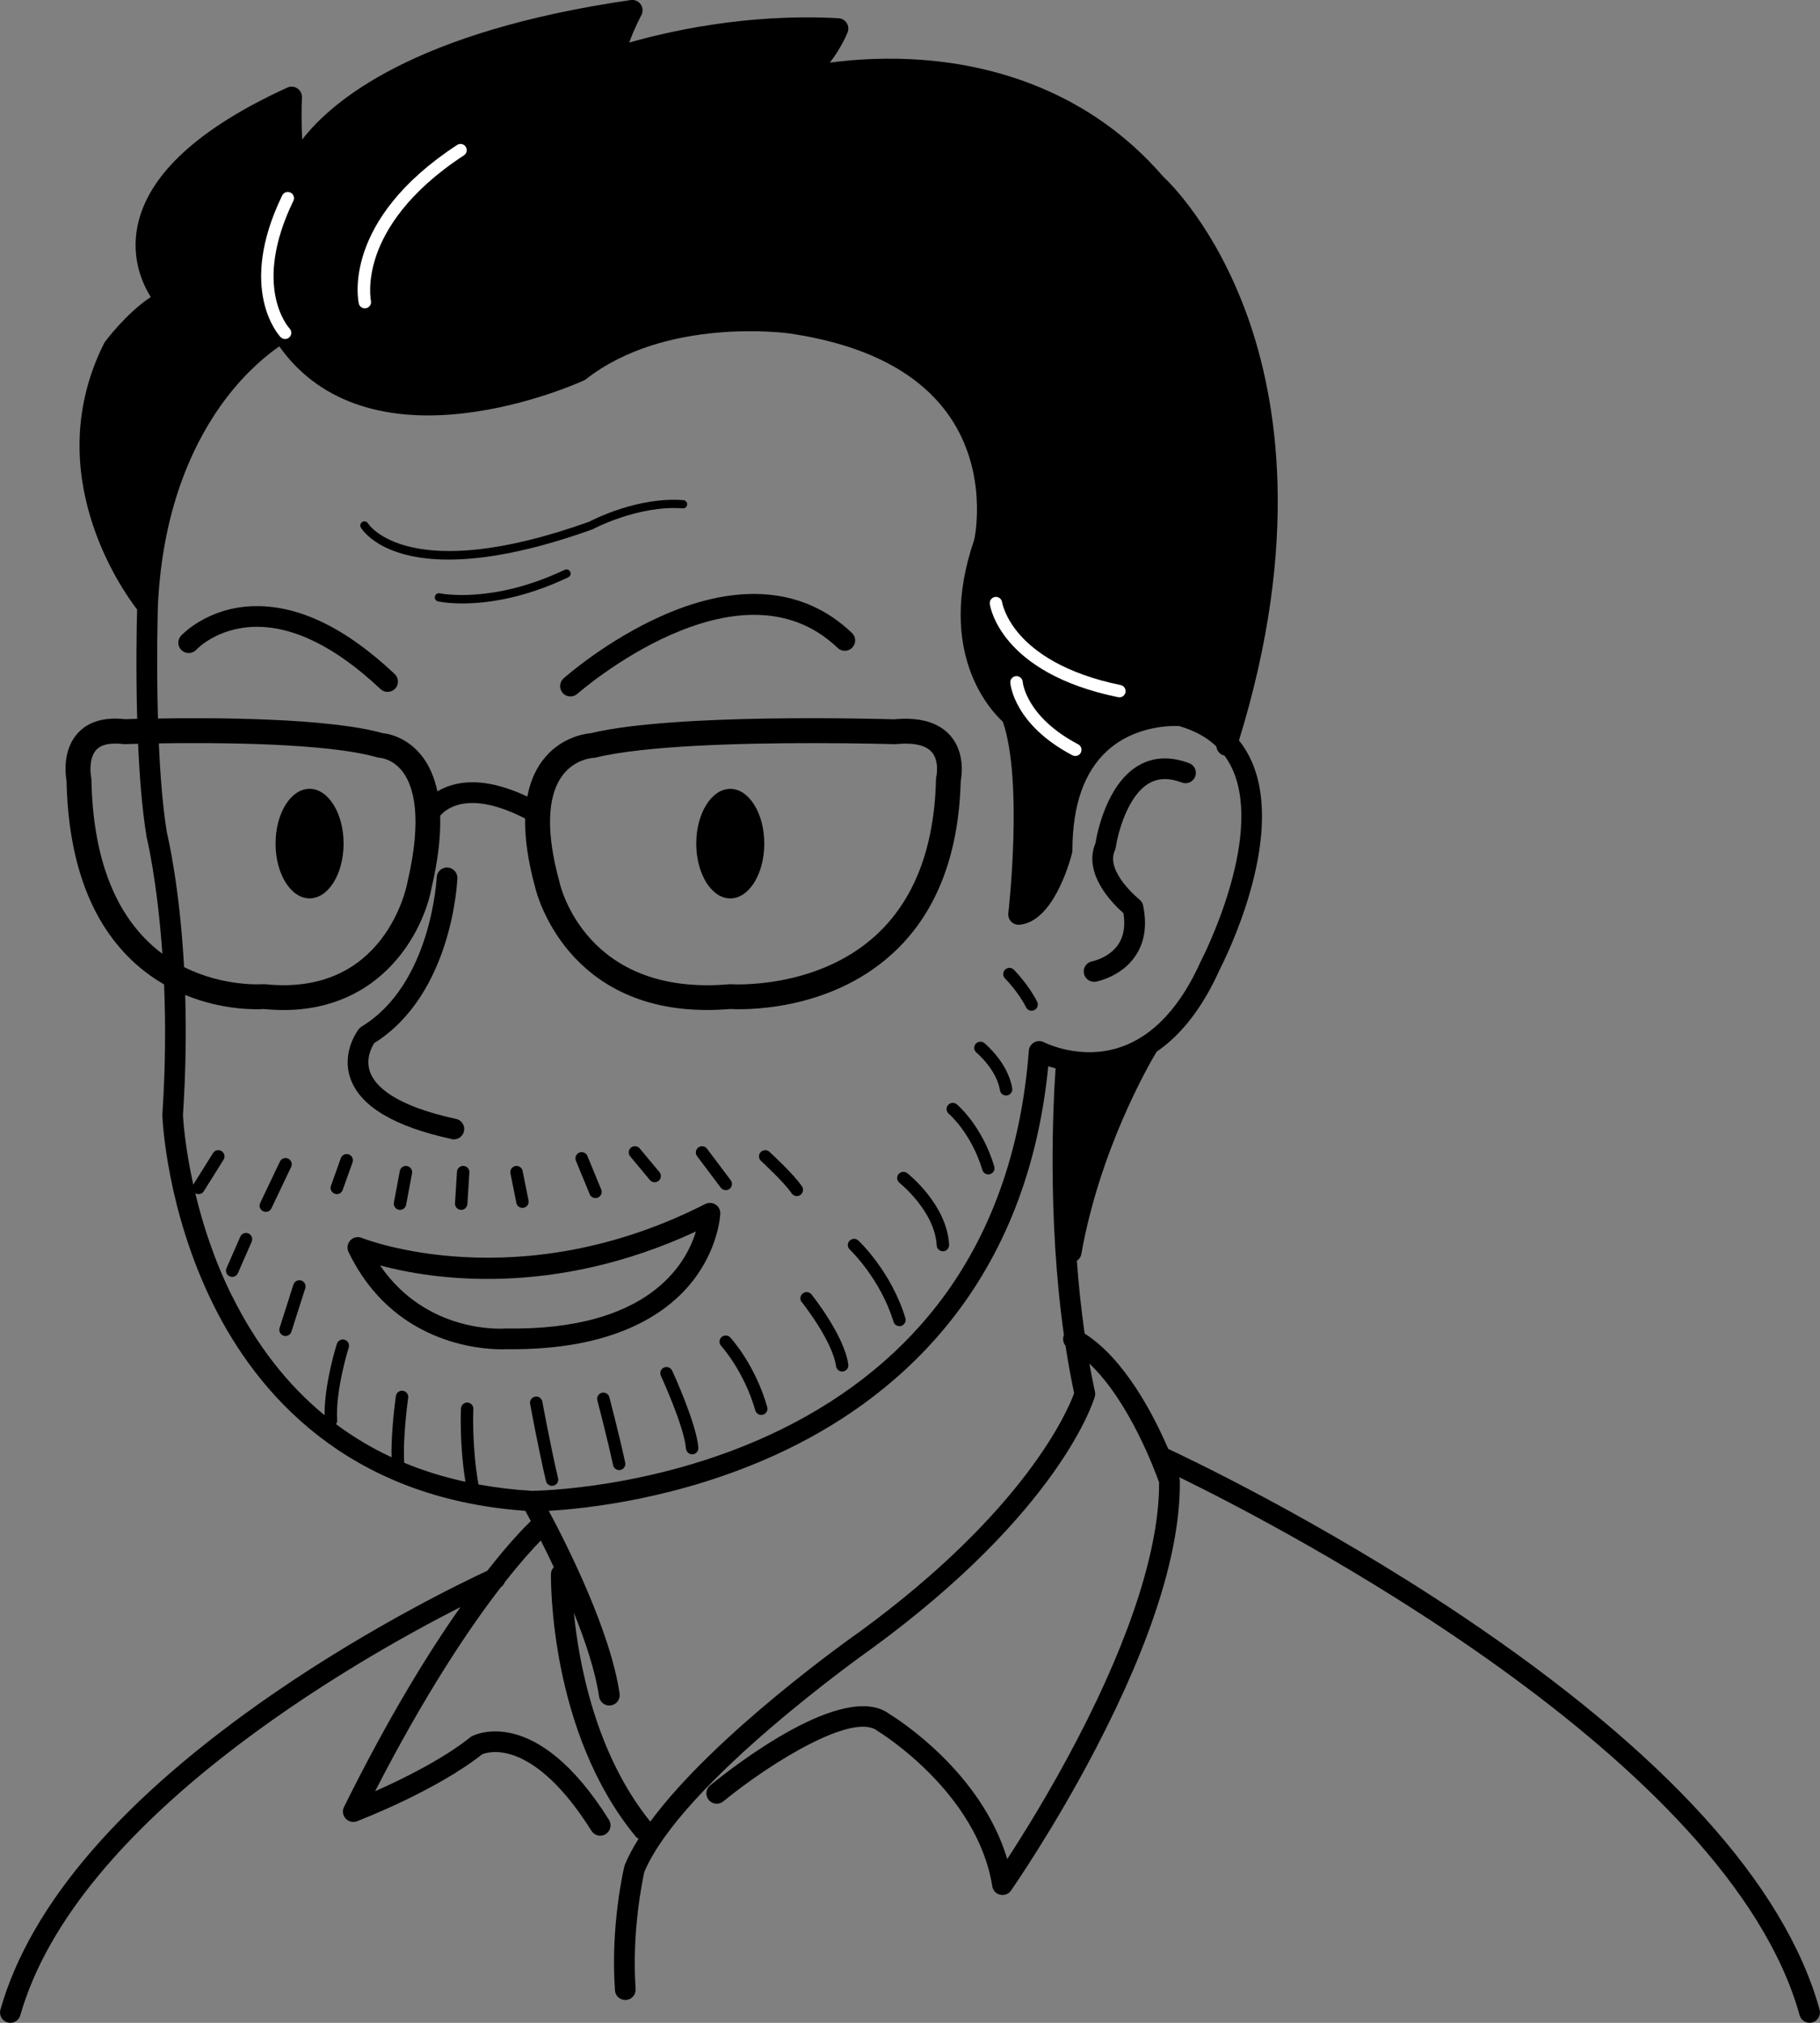 <svg width="99" height="110" viewBox="0 0 99 110" fill="none" xmlns="http://www.w3.org/2000/svg">
<rect x="0" y="0" width="99" height="110" fill="#808080" stroke="none"/>
<g clip-path="url(#clip0_834_3979)">
<path d="M32.223 28.785C32.223 28.785 32.244 28.776 32.255 28.772C32.28 28.758 34.732 27.46 37.139 27.645C37.267 27.654 37.371 27.561 37.38 27.438C37.389 27.314 37.296 27.206 37.172 27.197C34.705 27.008 32.293 28.243 32.056 28.369C22.226 31.883 20.044 28.506 20.017 28.461C19.954 28.355 19.817 28.32 19.711 28.38C19.603 28.443 19.567 28.58 19.63 28.688C19.691 28.792 20.702 30.43 24.401 30.43C26.258 30.43 28.793 30.016 32.225 28.787L32.223 28.785Z" fill="black"/>
<path d="M31.017 31.091C30.963 30.979 30.828 30.931 30.718 30.985C26.774 32.864 23.952 32.268 23.923 32.263C23.801 32.236 23.682 32.313 23.655 32.434C23.628 32.556 23.704 32.675 23.824 32.702C23.871 32.713 24.346 32.815 25.156 32.815C26.4 32.815 28.43 32.574 30.912 31.393C31.024 31.339 31.072 31.206 31.017 31.093V31.091Z" fill="black"/>
<path d="M24.57 61.944C24.61 61.953 24.651 61.957 24.689 61.957C24.948 61.957 25.183 61.777 25.239 61.514C25.304 61.21 25.113 60.911 24.809 60.846C21.451 60.119 20.414 59.064 20.134 58.306C19.869 57.584 20.222 56.934 20.358 56.722C24.574 54.079 24.869 48.02 24.878 47.761C24.892 47.451 24.649 47.19 24.34 47.176C24.022 47.161 23.767 47.404 23.754 47.714C23.752 47.773 23.463 53.53 19.672 55.822C19.614 55.858 19.564 55.903 19.521 55.955C19.481 56.007 18.546 57.219 19.071 58.673C19.612 60.169 21.462 61.269 24.572 61.941L24.57 61.944Z" fill="black"/>
<path d="M98.98 109.287C97.087 102.461 90.524 95.244 79.474 87.834C71.694 82.619 64.323 79.15 63.547 78.79C62.747 76.934 61.179 73.901 58.999 72.517C58.808 71.181 58.67 69.847 58.576 68.562C58.7 68.479 58.794 68.351 58.821 68.191C59.824 62.522 62.483 57.91 62.912 57.195C64.287 56.254 65.443 54.749 66.36 52.695C66.597 52.236 69.932 45.658 68.1 41.438C67.913 41.006 67.676 40.614 67.394 40.263C70.739 29.444 69.495 21.739 67.843 17.159C66.094 12.31 63.588 9.892 63.272 9.602C59.231 4.925 54.028 3.579 50.37 3.273C48.245 3.096 46.406 3.235 45.139 3.406C45.795 2.556 46.09 1.802 46.108 1.755C46.174 1.586 46.153 1.399 46.056 1.249C45.959 1.098 45.795 1.003 45.615 0.992C40.566 0.706 36.149 1.762 34.225 2.317C34.515 1.514 34.88 0.839 34.885 0.828C34.986 0.641 34.975 0.412 34.853 0.238C34.732 0.063 34.52 -0.027 34.31 0.002C22.541 1.705 18.066 5.478 16.441 7.586C16.387 6.697 16.405 5.746 16.425 5.3C16.434 5.105 16.339 4.918 16.177 4.808C16.015 4.697 15.805 4.682 15.627 4.763C10.791 6.976 8.05 9.505 7.482 12.281C7.122 14.045 7.748 15.429 8.201 16.151C6.854 17.048 5.758 18.526 5.706 18.596C5.688 18.621 5.67 18.648 5.657 18.677C2.146 25.687 6.594 32.023 7.458 33.145C7.437 33.865 7.385 36.319 7.462 39.089C7.14 39.098 6.912 39.105 6.808 39.109C5.675 38.983 4.809 39.237 4.237 39.861C3.392 40.778 3.559 42.117 3.619 42.461C3.716 46.918 4.981 50.263 7.372 52.407C7.877 52.859 8.4 53.228 8.925 53.53C9.01 55.575 9.008 57.953 8.832 60.603C8.832 60.623 8.832 60.641 8.832 60.661C8.839 60.868 9.053 65.806 11.611 70.961C13.964 75.701 18.816 81.462 28.575 82.157C28.649 82.295 28.75 82.481 28.874 82.713C28.46 83.114 27.637 83.969 26.506 85.417C25.462 85.899 20.328 88.344 14.874 92.097C6.653 97.764 1.657 103.541 0.023 109.282C-0.063 109.582 0.11 109.892 0.41 109.978C0.462 109.991 0.514 110 0.563 110C0.809 110 1.034 109.838 1.104 109.591C4.151 98.893 19.398 90.266 25.047 87.39C23.31 89.858 21.131 93.381 18.712 98.263C18.609 98.47 18.645 98.72 18.8 98.891C18.956 99.062 19.201 99.12 19.418 99.037C19.594 98.97 23.698 97.393 26.231 95.395C26.38 95.334 26.956 95.145 27.838 95.422C28.827 95.732 30.382 96.702 32.172 99.557C32.277 99.728 32.462 99.822 32.649 99.822C32.751 99.822 32.854 99.795 32.947 99.737C33.21 99.573 33.291 99.226 33.125 98.961C29.158 92.628 25.802 94.342 25.663 94.418C25.634 94.434 25.607 94.452 25.579 94.475C24.06 95.687 21.836 96.772 20.405 97.406C23.1 92.153 25.442 88.688 26.979 86.659C27.069 86.54 27.157 86.425 27.245 86.313C27.342 86.245 27.414 86.153 27.454 86.045C28.324 84.938 28.998 84.2 29.417 83.773C29.636 84.203 29.877 84.691 30.125 85.217C30.033 85.316 29.972 85.447 29.97 85.593C29.965 85.942 29.895 94.182 34.574 99.863C34.619 99.919 34.675 99.96 34.734 99.993C34.432 100.475 34.179 100.945 33.99 101.402C33.979 101.429 33.97 101.458 33.963 101.485C33.932 101.615 33.199 104.713 33.452 108.236C33.472 108.533 33.72 108.758 34.013 108.758C34.026 108.758 34.04 108.758 34.053 108.758C34.364 108.736 34.596 108.468 34.576 108.157C34.353 105.028 34.966 102.169 35.049 101.791C37.118 96.911 47.294 89.737 47.404 89.658C57.638 82.182 59.477 76.205 59.551 75.955C59.578 75.865 59.581 75.77 59.56 75.678C59.45 75.174 59.351 74.664 59.258 74.153C61.424 76.182 62.835 80.009 63.049 80.612C63.072 84.112 61.544 88.925 58.625 94.535C57.145 97.381 55.646 99.779 54.789 101.091C53.37 96.353 48.833 93.483 48.385 93.208C45.899 91.35 39.827 96.11 38.63 97.087C38.389 97.282 38.353 97.638 38.552 97.879C38.748 98.119 39.104 98.155 39.345 97.957C42.04 95.757 46.424 93.109 47.72 94.117C47.738 94.13 47.756 94.144 47.776 94.155C47.83 94.187 53.158 97.444 53.976 102.576C54.012 102.803 54.183 102.985 54.406 103.035C54.449 103.044 54.49 103.048 54.532 103.048C54.715 103.048 54.889 102.961 54.995 102.808C55.017 102.774 57.343 99.438 59.619 95.064C62.695 89.152 64.228 84.254 64.176 80.504C64.176 80.445 64.165 80.389 64.147 80.333C64.147 80.333 64.147 80.329 64.144 80.326C69.722 83.053 94.019 95.636 97.891 109.586C97.961 109.836 98.186 109.998 98.434 109.998C98.484 109.998 98.536 109.991 98.585 109.978C98.885 109.894 99.061 109.584 98.978 109.285L98.98 109.287ZM8.262 51.397C6.159 49.503 5.051 46.47 4.972 42.385C4.972 42.344 4.965 42.301 4.958 42.263C4.904 41.991 4.85 41.195 5.238 40.776C5.508 40.484 6.002 40.378 6.703 40.461C6.739 40.466 6.772 40.468 6.808 40.466C6.824 40.466 7.079 40.457 7.512 40.446C7.588 42.203 7.728 43.991 7.967 45.469C7.969 45.485 7.974 45.501 7.976 45.516C7.985 45.552 8.555 47.89 8.832 51.865C8.638 51.721 8.449 51.568 8.262 51.399V51.397ZM9.076 45.267C8.848 43.858 8.715 42.133 8.641 40.423C11.704 40.376 17.793 40.394 20.522 41.186C20.57 41.199 20.63 41.208 20.678 41.213C20.707 41.213 21.381 41.267 21.915 41.982C22.487 42.751 22.994 44.412 22.167 47.957C22.167 47.966 22.163 47.977 22.161 47.989C22.113 48.243 20.925 54.191 14.437 53.523C14.415 53.521 14.392 53.519 14.367 53.519C14.347 53.519 14.329 53.519 14.309 53.521C14.282 53.521 12.19 53.678 10.013 52.589C9.772 48.227 9.152 45.584 9.076 45.267ZM12.634 70.504C11.645 68.517 11.018 66.54 10.622 64.882C10.622 64.882 10.622 64.882 10.624 64.884C10.68 64.918 10.741 64.936 10.802 64.936C10.915 64.936 11.025 64.88 11.088 64.776L12.161 63.062C12.26 62.904 12.21 62.695 12.053 62.596C11.895 62.497 11.685 62.544 11.586 62.704L10.514 64.418C10.514 64.418 10.514 64.418 10.514 64.421C10.056 62.353 9.964 60.871 9.952 60.655C10.112 58.225 10.133 56.032 10.074 54.106C12.132 54.952 13.966 54.895 14.354 54.871C14.721 54.907 15.075 54.925 15.418 54.925C20.788 54.925 23.037 50.664 23.483 48.248C23.828 46.769 23.979 45.471 23.943 44.358C24.099 44.18 24.405 43.908 24.926 43.764C25.861 43.505 27.112 43.764 28.566 44.511C28.543 45.6 28.726 46.857 29.116 48.279C29.233 48.76 30.898 54.925 38.466 54.922C38.869 54.922 39.293 54.904 39.733 54.868C40.334 54.902 45.008 55.06 48.508 51.892C50.891 49.737 52.15 46.569 52.259 42.477C52.322 42.144 52.488 40.916 51.7 40.009C51.066 39.282 50.036 38.983 48.632 39.116C47.72 39.089 36.672 38.781 32.153 39.867C31.797 39.899 30.447 40.097 29.496 41.377C29.097 41.914 28.827 42.562 28.685 43.316C27.098 42.569 25.717 42.358 24.574 42.695C24.268 42.785 24.009 42.904 23.792 43.037C23.634 42.283 23.36 41.645 22.963 41.129C22.267 40.223 21.334 39.917 20.826 39.87C17.86 39.039 11.683 39.021 8.591 39.073C8.501 35.854 8.587 33.033 8.587 32.99C8.835 27.336 10.737 23.717 12.287 21.674C13.45 20.144 14.595 19.246 15.194 18.835C17.247 21.744 20.705 23.001 25.237 22.473C28.753 22.063 31.644 20.742 31.766 20.686C31.806 20.668 31.842 20.646 31.876 20.619C36.228 17.213 42.822 18.117 42.89 18.126C47.059 18.727 50.012 20.252 51.664 22.661C53.701 25.629 53.063 29.021 52.998 29.336C50.891 35.453 53.868 38.623 54.553 39.251C55.666 42.502 54.857 49.586 54.848 49.66C54.828 49.827 54.886 49.995 55.004 50.117C55.121 50.239 55.288 50.301 55.454 50.286C57.253 50.135 58.154 47.015 58.316 46.392C58.328 46.344 58.334 46.297 58.334 46.25C58.334 43.797 58.972 41.973 60.23 40.826C61.776 39.417 63.818 39.465 64.14 39.483C64.976 39.723 65.643 40.092 66.164 40.589C66.184 40.808 66.331 41.006 66.554 41.075C66.572 41.082 66.59 41.084 66.608 41.089C66.786 41.332 66.939 41.6 67.067 41.89C68.715 45.678 65.389 52.133 65.355 52.198C65.35 52.209 65.344 52.218 65.339 52.23C64.223 54.733 62.758 56.315 60.983 56.931C58.779 57.696 56.809 56.688 56.791 56.679C56.624 56.589 56.421 56.592 56.254 56.684C56.088 56.776 55.979 56.945 55.964 57.134C55.547 62.592 53.874 67.242 50.994 70.954C48.689 73.924 45.603 76.311 41.822 78.049C35.493 80.961 29.285 81.066 28.933 81.071C27.925 81.01 26.959 80.893 26.026 80.722C25.656 78.619 25.746 76.643 25.748 76.623C25.758 76.436 25.613 76.279 25.428 76.27C25.246 76.261 25.084 76.405 25.075 76.589C25.07 76.673 24.984 78.506 25.318 80.578C24.146 80.324 23.037 79.98 21.989 79.546C21.895 78.203 22.201 76.031 22.203 76.011C22.23 75.827 22.102 75.656 21.917 75.629C21.73 75.602 21.561 75.73 21.534 75.915C21.523 76 21.261 77.847 21.3 79.244C20.222 78.745 19.215 78.144 18.277 77.444C18.32 77.384 18.347 77.309 18.341 77.228C18.239 75.597 18.963 73.3 18.969 73.278C19.026 73.1 18.927 72.911 18.748 72.855C18.573 72.799 18.381 72.898 18.325 73.073C18.296 73.165 17.64 75.249 17.655 76.958C15.629 75.298 13.955 73.145 12.639 70.504H12.634ZM30.571 42.2C31.247 41.269 32.244 41.213 32.28 41.213C32.327 41.213 32.377 41.204 32.424 41.192C35.077 40.54 40.386 40.41 44.208 40.41C46.721 40.41 48.59 40.466 48.637 40.468C48.668 40.468 48.698 40.468 48.727 40.466C49.387 40.398 50.26 40.419 50.679 40.891C51.12 41.393 50.931 42.236 50.931 42.241C50.92 42.288 50.913 42.337 50.913 42.387C50.828 46.119 49.716 48.979 47.616 50.886C44.384 53.818 39.825 53.525 39.78 53.523C39.744 53.521 39.706 53.521 39.669 53.523C31.901 54.203 30.49 48.225 30.434 47.971C30.432 47.957 30.427 47.946 30.425 47.932C29.704 45.309 29.753 43.327 30.574 42.203L30.571 42.2ZM46.751 88.74C46.381 88.999 38.881 94.288 35.374 99.057C32.397 95.379 31.489 90.454 31.216 87.699C31.842 89.251 32.386 90.882 32.588 92.263C32.629 92.542 32.87 92.745 33.145 92.745C33.172 92.745 33.199 92.745 33.228 92.738C33.537 92.693 33.749 92.407 33.704 92.099C33.199 88.675 30.846 84.016 29.85 82.157C31.89 82.04 36.967 81.507 42.257 79.082C48.355 76.286 55.799 70.362 57.021 57.98C57.142 58.02 57.275 58.061 57.419 58.099C57.296 59.854 56.96 66.153 57.873 72.601C57.791 72.796 57.827 73.017 57.958 73.174C58.091 74.04 58.247 74.907 58.429 75.761C58.107 76.648 55.824 82.115 46.751 88.742V88.74Z" fill="black"/>
<path d="M16.84 48.853C17.861 48.853 18.69 47.519 18.69 45.874C18.69 44.229 17.861 42.895 16.84 42.895C15.818 42.895 14.989 44.229 14.989 45.874C14.989 47.519 15.818 48.853 16.84 48.853Z" fill="black"/>
<path d="M39.724 48.855C40.745 48.855 41.574 47.521 41.574 45.876C41.574 44.232 40.745 42.898 39.724 42.898C38.703 42.898 37.873 44.232 37.873 45.876C37.873 47.521 38.703 48.855 39.724 48.855Z" fill="black"/>
<path d="M13.743 32.963C11.266 33.053 9.905 34.511 9.846 34.571C9.637 34.801 9.652 35.152 9.88 35.363C10.108 35.572 10.464 35.559 10.676 35.334C10.721 35.285 11.807 34.148 13.813 34.088C15.922 34.027 18.246 35.161 20.696 37.471C20.804 37.575 20.944 37.624 21.083 37.624C21.232 37.624 21.383 37.566 21.493 37.449C21.707 37.224 21.696 36.866 21.471 36.655C18.782 34.117 16.186 32.877 13.743 32.965V32.963Z" fill="black"/>
<path d="M36.075 33.458C33.028 34.796 30.754 36.803 30.657 36.889C30.425 37.096 30.404 37.451 30.61 37.683C30.72 37.809 30.875 37.872 31.031 37.872C31.164 37.872 31.297 37.825 31.405 37.73C31.493 37.654 40.165 30.072 45.565 35.233C45.79 35.447 46.147 35.44 46.361 35.215C46.577 34.99 46.568 34.634 46.343 34.421C43.776 31.966 40.224 31.633 36.072 33.458H36.075Z" fill="black"/>
<path d="M59.511 53.39C59.545 53.39 59.578 53.388 59.612 53.381C59.669 53.372 60.996 53.118 61.762 51.984C62.265 51.242 62.404 50.317 62.179 49.237C62.152 49.107 62.08 48.99 61.974 48.909C61.956 48.893 60.106 47.404 60.647 46.236C60.669 46.187 60.685 46.133 60.694 46.079C60.798 45.345 61.323 43.291 62.486 42.605C62.995 42.304 63.585 42.288 64.289 42.553C64.579 42.664 64.904 42.517 65.014 42.227C65.125 41.937 64.978 41.613 64.688 41.503C63.658 41.114 62.722 41.159 61.909 41.64C60.187 42.659 59.673 45.332 59.59 45.843C58.882 47.53 60.552 49.168 61.111 49.656C61.221 50.34 61.129 50.909 60.834 51.35C60.345 52.083 59.432 52.272 59.409 52.277C59.105 52.333 58.902 52.626 58.959 52.929C59.008 53.201 59.245 53.39 59.513 53.39H59.511Z" fill="black"/>
<path d="M55.813 54.776C55.871 54.895 55.991 54.963 56.115 54.963C56.166 54.963 56.216 54.952 56.266 54.927C56.432 54.844 56.5 54.641 56.417 54.475C55.946 53.534 55.179 52.765 55.148 52.731C55.017 52.598 54.803 52.598 54.67 52.731C54.537 52.862 54.537 53.075 54.67 53.208C54.677 53.215 55.391 53.935 55.813 54.776Z" fill="black"/>
<path d="M54.393 59.291C54.42 59.456 54.564 59.572 54.726 59.572C54.744 59.572 54.765 59.572 54.783 59.568C54.968 59.536 55.091 59.363 55.06 59.179C54.828 57.784 53.597 56.765 53.545 56.722C53.401 56.605 53.189 56.625 53.07 56.769C52.95 56.913 52.973 57.125 53.117 57.244C53.129 57.253 54.203 58.148 54.395 59.289L54.393 59.291Z" fill="black"/>
<path d="M53.435 63.622C53.478 63.768 53.613 63.863 53.759 63.863C53.791 63.863 53.825 63.858 53.856 63.849C54.034 63.795 54.136 63.609 54.084 63.429C53.417 61.213 52.098 60.097 52.044 60.05C51.9 59.93 51.688 59.951 51.569 60.092C51.449 60.234 51.467 60.448 51.612 60.567C51.623 60.578 52.833 61.611 53.437 63.622H53.435Z" fill="black"/>
<path d="M48.603 71.876C48.648 72.022 48.781 72.115 48.925 72.115C48.959 72.115 48.991 72.11 49.025 72.099C49.203 72.045 49.304 71.856 49.25 71.678C48.481 69.156 46.762 67.525 46.688 67.458C46.55 67.329 46.338 67.338 46.21 67.474C46.081 67.609 46.088 67.822 46.225 67.95C46.241 67.966 47.889 69.532 48.603 71.876Z" fill="black"/>
<path d="M48.932 64.326C48.95 64.342 50.854 65.867 50.951 67.723C50.96 67.903 51.109 68.043 51.289 68.043C51.296 68.043 51.301 68.043 51.307 68.043C51.494 68.034 51.636 67.874 51.627 67.687C51.513 65.523 49.439 63.865 49.351 63.795C49.205 63.681 48.993 63.705 48.876 63.852C48.758 63.998 48.785 64.209 48.932 64.326Z" fill="black"/>
<path d="M43.616 70.81C43.632 70.83 45.279 72.9 45.477 74.293C45.502 74.461 45.646 74.583 45.811 74.583C45.827 74.583 45.842 74.583 45.858 74.578C46.043 74.551 46.171 74.38 46.144 74.196C45.919 72.621 44.213 70.479 44.141 70.389C44.024 70.243 43.812 70.221 43.665 70.338C43.519 70.454 43.496 70.666 43.611 70.812L43.616 70.81Z" fill="black"/>
<path d="M43.061 64.891C43.127 64.987 43.233 65.041 43.343 65.041C43.408 65.041 43.474 65.023 43.53 64.985C43.685 64.882 43.728 64.672 43.625 64.517C43.178 63.847 41.907 62.684 41.853 62.634C41.716 62.508 41.502 62.517 41.375 62.654C41.249 62.792 41.258 63.005 41.396 63.132C41.409 63.143 42.66 64.29 43.061 64.893V64.891Z" fill="black"/>
<path d="M39.248 72.711C39.111 72.837 39.102 73.051 39.228 73.188C39.239 73.201 40.472 74.556 41.085 76.697C41.128 76.846 41.263 76.943 41.409 76.943C41.441 76.943 41.472 76.938 41.502 76.929C41.682 76.877 41.786 76.691 41.734 76.513C41.076 74.211 39.78 72.792 39.724 72.731C39.597 72.594 39.383 72.585 39.246 72.713L39.248 72.711Z" fill="black"/>
<path d="M36.113 74.367C35.944 74.445 35.87 74.646 35.949 74.814C35.962 74.841 37.213 77.561 37.314 78.774C37.33 78.949 37.477 79.084 37.65 79.084C37.659 79.084 37.668 79.084 37.679 79.084C37.866 79.069 38.004 78.907 37.988 78.72C37.878 77.39 36.616 74.65 36.562 74.533C36.483 74.364 36.282 74.29 36.113 74.369V74.367Z" fill="black"/>
<path d="M33.147 75.98C33.1 75.8 32.915 75.692 32.735 75.739C32.555 75.786 32.447 75.971 32.494 76.151C32.498 76.171 33.032 78.198 33.348 79.674C33.382 79.831 33.522 79.942 33.677 79.942C33.7 79.942 33.724 79.939 33.749 79.935C33.932 79.897 34.049 79.717 34.008 79.534C33.688 78.043 33.152 76.002 33.145 75.982L33.147 75.98Z" fill="black"/>
<path d="M29.501 76.22C29.467 76.038 29.291 75.914 29.109 75.948C28.926 75.982 28.802 76.157 28.836 76.34C28.84 76.362 29.271 78.727 29.699 80.538C29.735 80.693 29.875 80.799 30.028 80.799C30.053 80.799 30.08 80.796 30.105 80.79C30.287 80.747 30.4 80.565 30.357 80.385C29.936 78.592 29.505 76.245 29.501 76.22Z" fill="black"/>
<path d="M15.677 63.006C15.508 62.925 15.307 62.997 15.226 63.165L14.153 65.417C14.072 65.586 14.144 65.786 14.313 65.867C14.361 65.89 14.41 65.901 14.457 65.901C14.584 65.901 14.705 65.829 14.764 65.708L15.837 63.456C15.918 63.287 15.846 63.087 15.677 63.006Z" fill="black"/>
<path d="M18.21 64.913C18.248 64.927 18.287 64.934 18.323 64.934C18.462 64.934 18.591 64.848 18.64 64.709L19.177 63.208C19.24 63.033 19.147 62.839 18.972 62.776C18.796 62.713 18.602 62.805 18.539 62.981L18.003 64.481C17.939 64.657 18.032 64.85 18.208 64.913H18.21Z" fill="black"/>
<path d="M21.759 65.791C21.919 65.791 22.061 65.678 22.091 65.516L22.413 63.802C22.447 63.62 22.327 63.442 22.143 63.408C21.958 63.374 21.782 63.494 21.748 63.678L21.426 65.392C21.392 65.575 21.512 65.752 21.696 65.786C21.717 65.791 21.739 65.793 21.759 65.793V65.791Z" fill="black"/>
<path d="M24.858 63.719L24.75 65.433C24.739 65.62 24.881 65.779 25.065 65.791C25.072 65.791 25.079 65.791 25.086 65.791C25.264 65.791 25.413 65.653 25.424 65.474L25.532 63.759C25.543 63.572 25.401 63.413 25.216 63.401C25.025 63.392 24.869 63.532 24.858 63.717V63.719Z" fill="black"/>
<path d="M28.085 65.413C28.117 65.573 28.259 65.685 28.417 65.685C28.439 65.685 28.462 65.685 28.484 65.678C28.667 65.642 28.786 65.465 28.75 65.282L28.428 63.674C28.392 63.492 28.212 63.372 28.031 63.408C27.849 63.444 27.729 63.622 27.765 63.804L28.088 65.413H28.085Z" fill="black"/>
<path d="M32.077 64.94C32.131 65.071 32.257 65.15 32.39 65.15C32.433 65.15 32.476 65.141 32.519 65.125C32.692 65.053 32.773 64.857 32.703 64.684L31.953 62.862C31.883 62.688 31.687 62.607 31.511 62.677C31.338 62.749 31.256 62.945 31.326 63.118L32.077 64.94Z" fill="black"/>
<path d="M35.351 64.169C35.419 64.25 35.514 64.29 35.61 64.29C35.687 64.29 35.764 64.266 35.827 64.212C35.971 64.092 35.989 63.879 35.87 63.737L34.797 62.45C34.677 62.306 34.463 62.288 34.321 62.407C34.177 62.526 34.159 62.74 34.279 62.882L35.351 64.169Z" fill="black"/>
<path d="M39.207 64.585C39.273 64.673 39.377 64.72 39.478 64.72C39.548 64.72 39.62 64.697 39.681 64.652C39.829 64.54 39.861 64.328 39.748 64.18L38.459 62.466C38.346 62.317 38.135 62.286 37.986 62.398C37.837 62.511 37.806 62.722 37.918 62.871L39.207 64.585Z" fill="black"/>
<path d="M13.518 67.075C13.346 67.001 13.148 67.078 13.071 67.249L12.321 68.963C12.246 69.134 12.323 69.332 12.494 69.408C12.54 69.429 12.585 69.438 12.63 69.438C12.76 69.438 12.884 69.361 12.941 69.235L13.691 67.521C13.765 67.35 13.689 67.152 13.518 67.075Z" fill="black"/>
<path d="M16.384 69.636C16.206 69.579 16.017 69.678 15.961 69.854L15.208 72.212C15.152 72.389 15.251 72.578 15.427 72.635C15.46 72.646 15.494 72.65 15.53 72.65C15.675 72.65 15.807 72.558 15.852 72.414L16.605 70.056C16.662 69.879 16.562 69.69 16.387 69.633L16.384 69.636Z" fill="black"/>
<path d="M19.057 67.451C18.897 67.62 18.857 67.872 18.958 68.081C21.342 73.037 26.053 73.374 27.29 73.374C27.421 73.374 27.511 73.37 27.558 73.368C33.341 73.442 36.192 71.471 37.564 69.804C39.086 67.953 39.178 66.076 39.18 65.998C39.189 65.797 39.09 65.608 38.921 65.501C38.752 65.392 38.54 65.383 38.362 65.474C28.169 70.664 19.796 67.363 19.681 67.316C19.465 67.226 19.217 67.28 19.057 67.449V67.451ZM37.853 66.972C37.301 68.787 35.234 72.358 27.551 72.243C27.531 72.243 27.515 72.243 27.497 72.243C27.308 72.256 23.22 72.529 20.675 68.814C23.463 69.561 30.017 70.601 37.851 66.969L37.853 66.972Z" fill="black"/>
<path d="M19.846 16.767C19.69 16.767 19.551 16.661 19.517 16.504C19.476 16.322 18.593 11.98 24.865 7.883C25.02 7.782 25.23 7.824 25.334 7.98C25.435 8.135 25.392 8.344 25.237 8.448C22.165 10.452 20.955 12.499 20.479 13.865C19.968 15.334 20.175 16.349 20.177 16.358C20.215 16.54 20.101 16.72 19.918 16.758C19.893 16.763 19.868 16.767 19.846 16.767Z" fill="white"/>
<path d="M15.508 18.436C15.417 18.436 15.329 18.4 15.262 18.331C15.163 18.227 12.877 15.726 15.35 10.63C15.431 10.461 15.634 10.391 15.801 10.472C15.97 10.553 16.04 10.756 15.958 10.922C13.705 15.573 15.67 17.775 15.755 17.867C15.882 18.005 15.875 18.216 15.74 18.344C15.674 18.405 15.591 18.436 15.508 18.436Z" fill="white"/>
<path d="M58.49 41.109C58.436 41.109 58.384 41.096 58.332 41.071C55.166 39.408 54.963 37.221 54.956 37.129C54.943 36.943 55.08 36.781 55.267 36.767C55.452 36.754 55.614 36.891 55.63 37.075C55.637 37.161 55.842 38.999 58.648 40.475C58.812 40.562 58.875 40.765 58.79 40.931C58.729 41.046 58.612 41.111 58.49 41.111V41.109Z" fill="white"/>
<path d="M60.888 37.919C60.865 37.919 60.843 37.917 60.82 37.912C54.427 36.603 53.861 32.995 53.841 32.842C53.816 32.657 53.944 32.486 54.129 32.461C54.314 32.437 54.483 32.565 54.51 32.749C54.512 32.767 54.648 33.582 55.486 34.531C56.275 35.422 57.864 36.619 60.958 37.253C61.14 37.291 61.258 37.469 61.221 37.651C61.188 37.811 61.048 37.921 60.89 37.921L60.888 37.919Z" fill="white"/>
</g>
<defs>
<clipPath id="clip0_834_3979">
<rect width="99" height="110" fill="white"/>
</clipPath>
</defs>
</svg>

